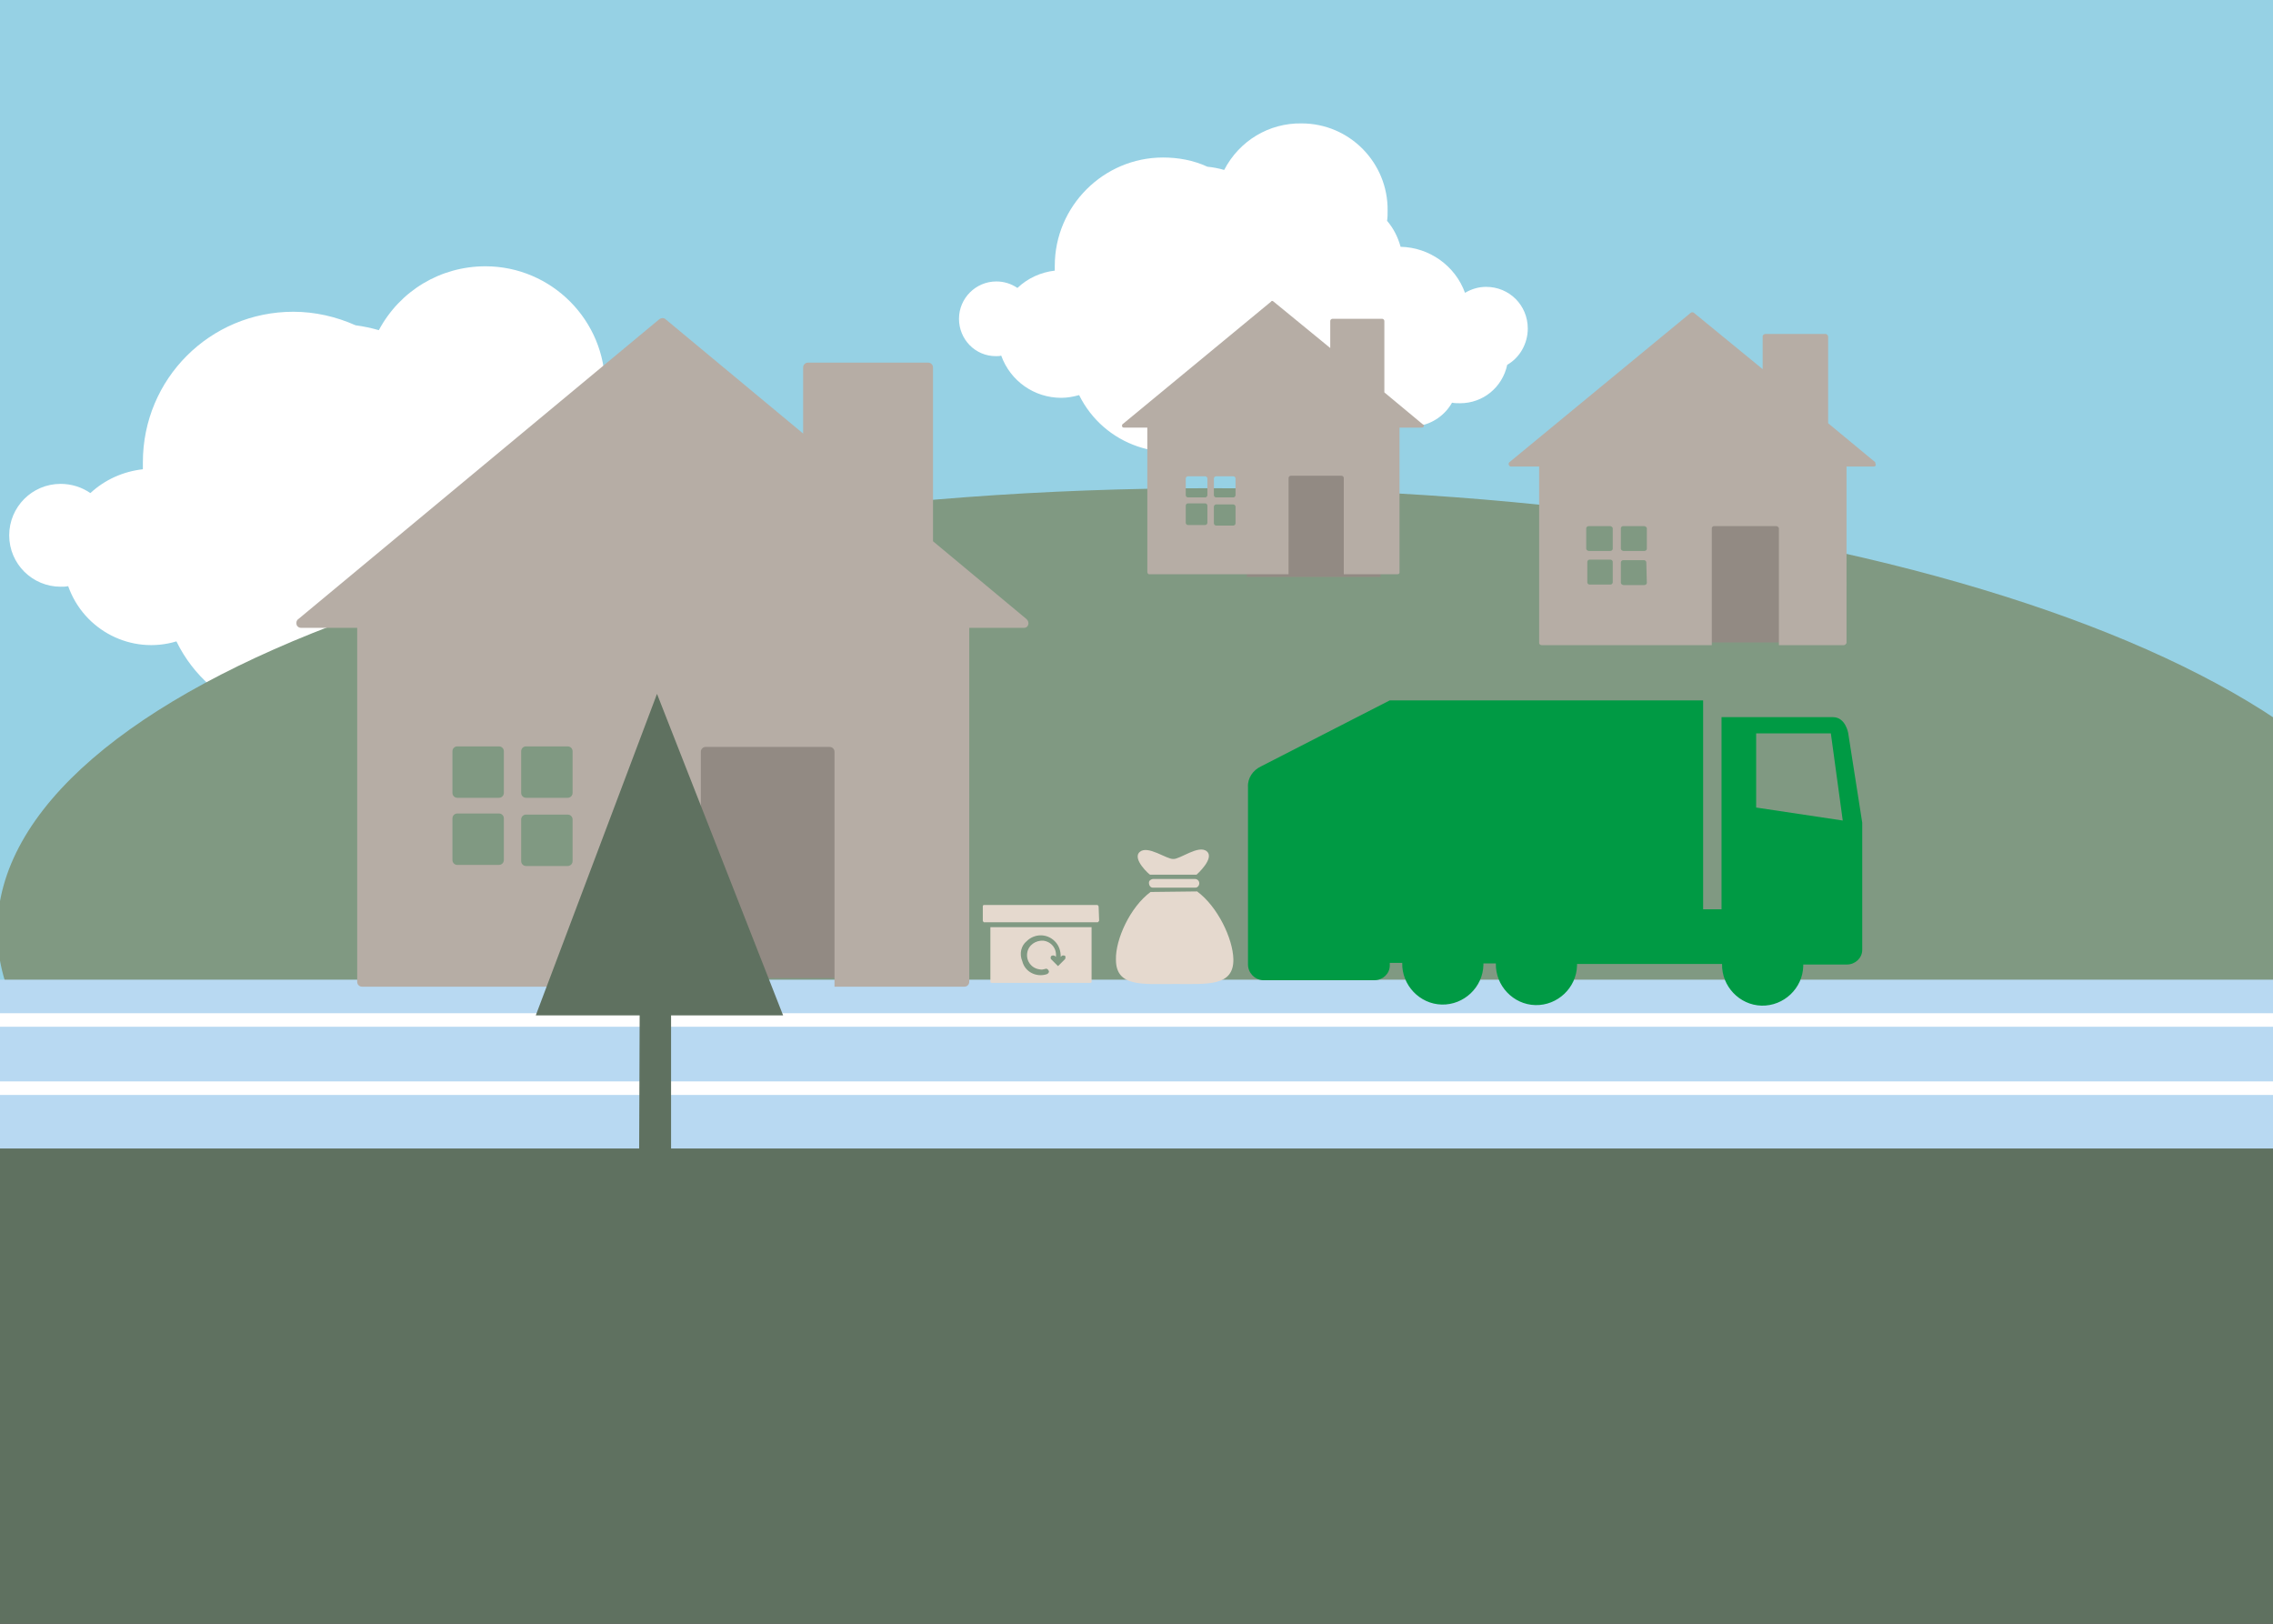 <?xml version="1.0" encoding="utf-8"?>
<!-- Generator: Adobe Illustrator 24.1.2, SVG Export Plug-In . SVG Version: 6.00 Build 0)  -->
<svg version="1.1" id="Layer_1" xmlns="http://www.w3.org/2000/svg" xmlns:xlink="http://www.w3.org/1999/xlink" x="0px" y="0px"
	 viewBox="0 0 420 300" style="enable-background:new 0 0 420 300;" xml:space="preserve">
<rect x="0" y="0" width="420" height="300" fill="#333333" stroke="none"/>
<style type="text/css">
	.st0{fill:#96D1E4;}
	.st1{fill:#FFFFFF;}
	.st2{fill:#809982;}
	.st3{fill:#5F7160;}
	.st4{fill:#928A83;}
	.st5{fill:#B6ADA5;}
	.st6{fill:#B8D9F2;}
	.st7{fill:#E5D9CE;}
	.st8{fill:#009A44;}
</style>
<g id="sectionImage-2">
	<rect x="-3.2" y="-9" class="st0" width="432.5" height="216.6"/>
	<path id="cloud2" class="st1" d="M147.8,101.8c0-5.9-4.8-10.7-10.7-10.7l0,0c-1.9,0-3.9,0.5-5.5,1.5c-2.5-7-9.1-11.7-16.5-11.9
		c-0.7-2.4-1.9-4.7-3.5-6.7c0.1-0.8,0.1-1.7,0.2-2.5c0.1-12.3-9.9-22.3-22.1-22.3c-8.3,0-15.8,4.5-19.7,11.8
		c-1.4-0.4-2.8-0.7-4.3-0.9c-3.6-1.6-7.5-2.5-11.5-2.5l0,0c-15.4,0-27.8,12.4-27.8,27.8l0,0c0,0.4,0,0.9,0,1.3
		c-3.6,0.4-7,1.9-9.7,4.4c-1.6-1.1-3.5-1.7-5.5-1.7l0,0c-5.3,0-9.5,4.3-9.5,9.5c0,5.3,4.3,9.5,9.5,9.5c0.5,0,0.9,0,1.4-0.1
		c2.9,8.2,11.7,12.7,20,10.2c6.3,12.9,21.8,18.3,34.8,12c5.5-2.7,9.8-7.2,12.3-12.7c1.7,0.3,3.5,0.2,5.3-0.2
		c5.5,5.4,14.3,5.3,19.7-0.2c0.3-0.3,0.7-0.7,1-1.1c1,6.7,7.3,11.3,14,10.3c3.7-0.6,6.9-2.8,8.8-6c0.7,0.1,1.4,0.2,2.1,0.2
		c5.8,0,10.8-4.1,12-9.7C145.7,109.2,147.8,105.6,147.8,101.8z"/>
	<path class="st2" d="M223.6,90.2c123.8,0,224.2,36.6,224.2,81.8s-100.4,81.8-224.2,81.8S-0.5,217.2-0.5,172S99.8,90.2,223.6,90.2z"
		/>
	<path id="cloud1" class="st1" d="M282.3,60.7c0-4.3-3.4-7.7-7.7-7.7l0,0l0,0c-1.4,0-2.7,0.4-3.9,1.1c-1.8-5-6.6-8.4-11.9-8.5
		c-0.5-1.8-1.3-3.4-2.5-4.8c0.1-0.6,0.1-1.2,0.1-1.9c0.1-8.8-7-16.1-15.9-16.1c-6-0.1-11.5,3.2-14.3,8.6c-1-0.3-2.1-0.5-3.1-0.6
		c-2.6-1.2-5.4-1.7-8.2-1.7l0,0c-11,0-20,9-20,20l0,0c0,0.3,0,0.6,0,0.9c-2.6,0.3-5,1.4-6.9,3.2c-1.2-0.8-2.5-1.2-3.9-1.2l0,0
		c-3.8,0-6.9,3.1-6.9,6.9l0,0c0,3.8,3,6.9,6.8,6.9h0.1c0.3,0,0.6,0,0.9-0.1c1.7,4.7,6.1,7.8,11.1,7.8c1.1,0,2.2-0.2,3.3-0.5
		c4.6,9.3,15.8,13.1,25.1,8.6c3.9-1.9,7-5.1,8.8-9.1c0.5,0.1,1,0.1,1.5,0.1c0.8,0,1.5-0.1,2.3-0.3c3.9,3.9,10.3,3.8,14.1-0.1
		c0.2-0.2,0.5-0.5,0.7-0.8c0.8,4.8,5.4,8.1,10.2,7.3c2.6-0.4,4.9-2,6.2-4.3c0.5,0.1,1,0.1,1.5,0.1c4.2,0,7.8-2.9,8.7-7.1
		C280.8,66.1,282.3,63.5,282.3,60.7z"/>
	<path class="st3" d="M-3.2,196.3H440v111.3H-3.2V196.3z"/>
	<path class="st4" d="M230.4,78.2h24.7v28.4h-24.7V78.2z"/>
	<path id="Shape_5_copy" class="st5" d="M262.9,78.4l-7.1-5.9V59.3c0-0.2-0.2-0.4-0.4-0.4h-9.2c-0.2,0-0.4,0.2-0.4,0.4l0,0l0,0v5
		l-10.5-8.6c-0.1-0.1-0.2-0.1-0.2-0.1c-0.1,0-0.2,0-0.2,0.1l-27.5,22.7c-0.1,0.1-0.1,0.4,0,0.5s0.2,0.1,0.3,0.1h4.3v26.7
		c0,0.2,0.2,0.4,0.3,0.4l0,0h25.8V88.3c0-0.2,0.2-0.4,0.4-0.4h9.4c0.2,0,0.4,0.2,0.4,0.4v17.8h9.9c0.2,0,0.4-0.1,0.4-0.3l0,0V79h4.1
		c0.2,0,0.4-0.1,0.4-0.3C263.1,78.5,263,78.4,262.9,78.4 M223.1,96.6c0,0.2-0.2,0.4-0.4,0.4h-3.2c-0.2,0-0.4-0.2-0.4-0.4l0,0v-3.2
		c0-0.2,0.2-0.4,0.4-0.4h3.2c0.2,0,0.4,0.2,0.4,0.4V96.6z M223.1,91.5c0,0.2-0.2,0.4-0.4,0.4h-3.2c-0.2,0-0.4-0.2-0.4-0.4v-3.1
		c0-0.2,0.2-0.4,0.4-0.4h3.2c0.2,0,0.4,0.2,0.4,0.4V91.5z M228.3,96.7c0,0.2-0.2,0.4-0.4,0.4h-3.2c-0.2,0-0.4-0.2-0.4-0.4v-3.1
		c0-0.2,0.2-0.4,0.4-0.4h3.2c0.2,0,0.4,0.2,0.4,0.4l0,0V96.7z M228.3,91.5c0,0.2-0.2,0.4-0.4,0.4h-3.2c-0.2,0-0.4-0.2-0.4-0.4l0,0
		v-3.1c0-0.2,0.2-0.4,0.4-0.4h3.2c0.2,0,0.4,0.2,0.4,0.4l0,0V91.5z"/>
	<rect x="309.3" y="89.3" class="st4" width="28.9" height="29.4"/>
	<path id="Shape_5_copy_2" class="st5" d="M346.5,85.4l-8.7-7.2v-16c0-0.2-0.2-0.5-0.5-0.5l0,0h-11.1c-0.2,0-0.5,0.2-0.5,0.4l0,0
		v6.1L313,57.8c-0.1-0.1-0.2-0.1-0.3-0.1c-0.1,0-0.2,0-0.3,0.1l-33.5,27.6c-0.1,0.1-0.2,0.3-0.1,0.5s0.2,0.3,0.4,0.3h5.2v32.6
		c0,0.2,0.2,0.4,0.5,0.4h31.4V97.6c0-0.2,0.2-0.4,0.4-0.4h11.5c0.2,0,0.5,0.2,0.5,0.4l0,0l0,0v21.6h12c0.2,0,0.4-0.2,0.5-0.4l0,0
		V86.2h5c0.2,0,0.4-0.1,0.4-0.3C346.6,85.8,346.5,85.6,346.5,85.4 M298,107.6c0,0.2-0.2,0.4-0.4,0.4l0,0h-3.9
		c-0.2,0-0.4-0.2-0.4-0.4l0,0v-3.8c0-0.2,0.2-0.4,0.4-0.4l0,0h3.9c0.2,0,0.4,0.2,0.4,0.4l0,0V107.6z M298,101.4
		c0,0.2-0.2,0.4-0.5,0.4l0,0h-3.9c-0.2,0-0.5-0.2-0.5-0.4l0,0v-3.8c0-0.2,0.2-0.4,0.5-0.4l0,0h3.9c0.2,0,0.5,0.2,0.5,0.4l0,0V101.4z
		 M304.3,107.7c0,0.2-0.2,0.4-0.5,0.4l0,0H300c-0.2,0-0.5-0.2-0.5-0.4l0,0v-3.8c0-0.2,0.2-0.4,0.4-0.4l0,0h3.9
		c0.2,0,0.4,0.2,0.4,0.4l0,0l0,0L304.3,107.7z M304.3,101.4c0,0.2-0.2,0.4-0.5,0.4l0,0H300c-0.2,0-0.5-0.2-0.5-0.4l0,0l0,0v-3.8
		c0-0.2,0.2-0.4,0.4-0.4l0,0h3.9c0.2,0,0.5,0.2,0.5,0.4l0,0l0,0V101.4z"/>
	<path class="st6" d="M-6,181h453.8v31.2H-6V181z"/>
	<path class="st1" d="M447.8,187.2v2.5H-6v-2.5H447.8z"/>
	<path id="Shape_732_copy" class="st1" d="M447.8,199.8v2.5H-6v-2.5H447.8z"/>
	<path class="st4" d="M123.7,133.4h34.7v47.3h-34.7V133.4z"/>
	<path class="st5" d="M189.7,114.4L172.4,100V67.9c0-0.5-0.4-0.9-0.9-0.9h-22.2c-0.5,0-0.9,0.4-0.9,0.9v12.2L123,59
		c-0.3-0.3-0.8-0.3-1.2,0l-66.7,55.4c-0.3,0.2-0.4,0.6-0.3,1c0.1,0.4,0.5,0.6,0.8,0.6H66v65.4c0,0.5,0.4,0.9,0.9,0.9h62.6v-43.4
		c0-0.5,0.4-0.9,0.9-0.9l0,0h22.9c0.5,0,0.9,0.4,0.9,0.9v43.4h24c0.5,0,0.9-0.4,0.9-0.9l0,0V116h10.1c0.4,0,0.7-0.2,0.8-0.6
		C190.1,115.1,190,114.7,189.7,114.4 M93.1,158.9c0,0.5-0.4,0.9-0.9,0.9l0,0h-7.7c-0.5,0-0.9-0.4-0.9-0.9l0,0l0,0v-7.7
		c0-0.5,0.4-0.9,0.9-0.9l0,0h7.7c0.5,0,0.9,0.4,0.9,0.9V158.9z M93.1,146.5c0,0.5-0.4,0.9-0.9,0.9l0,0h-7.7c-0.5,0-0.9-0.4-0.9-0.9
		v-7.7c0-0.5,0.4-0.9,0.9-0.9h7.7c0.5,0,0.9,0.4,0.9,0.9l0,0l0,0V146.5z M105.8,159.1c0,0.5-0.4,0.9-0.9,0.9h-7.7
		c-0.5,0-0.9-0.4-0.9-0.9l0,0v-7.7c0-0.5,0.4-0.9,0.9-0.9h7.7c0.5,0,0.9,0.4,0.9,0.9l0,0V159.1z M105.8,146.5c0,0.5-0.4,0.9-0.9,0.9
		h-7.7c-0.5,0-0.9-0.4-0.9-0.9l0,0v-7.7c0-0.5,0.4-0.9,0.9-0.9l0,0h7.7c0.5,0,0.9,0.4,0.9,0.9l0,0l0,0V146.5z"/>
	<path class="st7" d="M203,167.5c0-0.1-0.1-0.2-0.2-0.3h-21c-0.1,0-0.2,0.1-0.2,0.3l0,0v2.6c0,0.1,0.1,0.2,0.2,0.3h21
		c0.1,0,0.2-0.1,0.3-0.3L203,167.5z M212.5,161.6h8.6c0,0,3.4-3,1.9-4.3s-5,1.5-6.2,1.4c-1.2,0.1-4.7-2.6-6.2-1.3
		S212.5,161.7,212.5,161.6 M221.2,164.7l-8.6,0.1c-3.8,2.8-6.5,8.8-6.4,12.5c0,5.1,4.9,4.5,10.9,4.5s10.9,0.5,10.8-4.6
		C227.8,173.4,225,167.5,221.2,164.7 M220.8,162.4c0.4,0,0.8,0.3,0.8,0.8c0,0.4-0.3,0.8-0.7,0.8l0,0H213c-0.4,0-0.7-0.4-0.7-0.9
		c0-0.4,0.3-0.6,0.7-0.7L220.8,162.4z M183,171.3v10.1c0,0.1,0.1,0.2,0.3,0.2h18.2c0.1,0,0.2-0.1,0.2-0.2l0,0l0,0v-10.1H183
		L183,171.3z M189.7,173.9c1.4-1.4,3.7-1.5,5.2,0c0.8,0.8,1.1,1.8,1.1,2.9l0.2-0.2c0.1-0.1,0.4-0.1,0.6,0l0,0c0.1,0.1,0.1,0.4,0,0.6
		l0,0l-1.3,1.3l-1.3-1.3c-0.1-0.1-0.1-0.5,0.1-0.6s0.4-0.1,0.6,0l0,0l0.2,0.2l0,0c0.2-1.5-0.8-2.8-2.3-3c-1.4-0.1-2.8,0.8-3,2.3
		c-0.2,1.5,0.8,2.8,2.3,3c0.4,0.1,0.7,0,1.1-0.1c0.2-0.1,0.5,0.1,0.6,0.4l0,0l0,0c0.1,0.2-0.1,0.5-0.4,0.6l0,0l0,0
		c-1.9,0.6-4-0.4-4.5-2.4C188.3,176.2,188.7,174.7,189.7,173.9"/>
	<path id="Rectangle_6_copy_5" class="st3" d="M121.4,128.2l23.3,59.4H99L121.4,128.2z M118.2,186.1h5.8v26.7h-5.9L118.2,186.1
		L118.2,186.1z"/>
	<g id="truck">
		<path class="st8" d="M341.5,135.4c0,0-0.5-2.9-2.8-2.9h-20.6V168h-3.4v-38.6h-57.9L233,141.6c-1.5,0.7-2.5,2.2-2.4,3.8v32.8
			c0,1.5,1.2,2.8,2.7,2.9h0.1H254c1.5,0,2.8-1.2,2.8-2.7l0,0v-0.5h2.3c-0.1,4.1,3.2,7.6,7.3,7.7s7.6-3.2,7.7-7.3l0,0V178h2.3
			c-0.1,4.1,3.2,7.6,7.3,7.7s7.6-3.2,7.7-7.3c0-0.1,0-0.2,0-0.3h26.8c-0.1,4.1,3.2,7.6,7.3,7.7s7.6-3.2,7.7-7.3l0,0v-0.3h8.1
			c1.5,0,2.8-1.2,2.8-2.7l0,0V152L341.5,135.4z M324.5,149.2c0-2.9,0-13.5,0-13.5v-0.2h13.8l2.2,16.1L324.5,149.2z"/>
	</g>
</g>
</svg>
